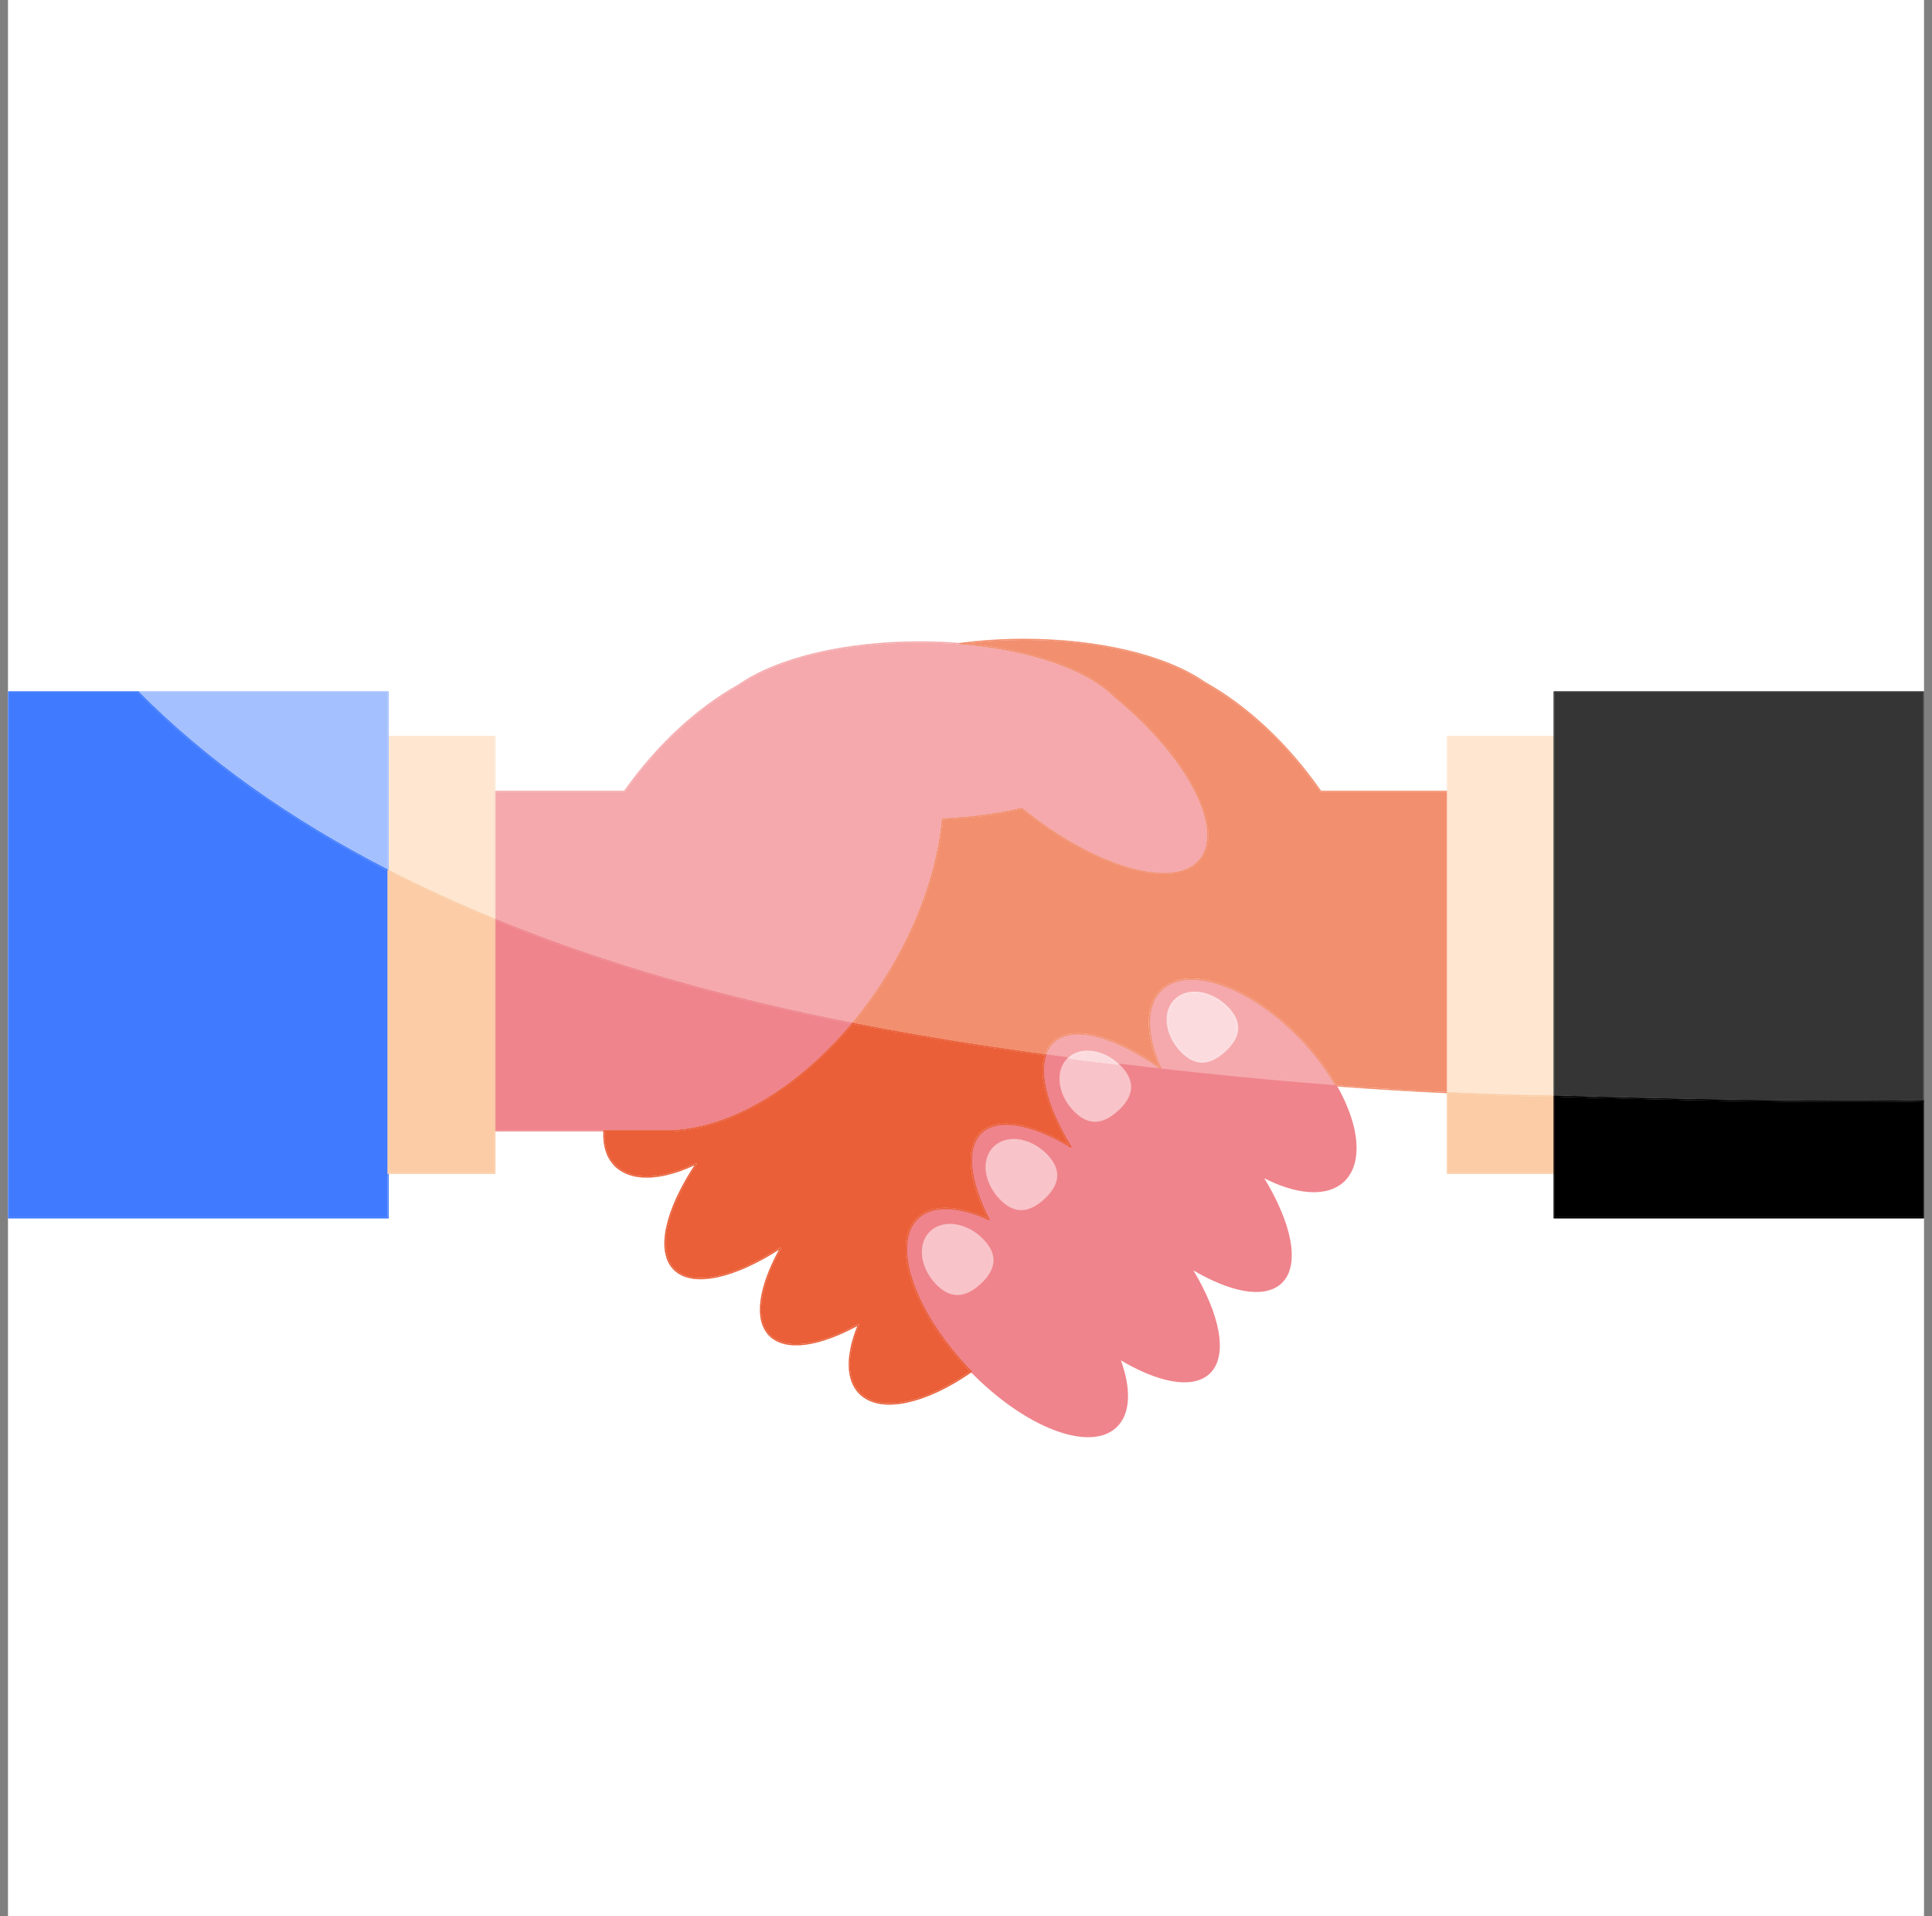 <svg width="121" height="120" viewBox="0 0 121 120" fill="none" xmlns="http://www.w3.org/2000/svg">
<rect x="0" y="0" width="121" height="120" fill="#808080" stroke="none"/>
<g clip-path="url(#clip0_27487_32971)">
<rect width="120" height="120" transform="translate(0.5)" fill="white"/>
<g clip-path="url(#clip1_27487_32971)">
<path d="M69.852 43.719C69.843 43.719 69.835 43.716 69.83 43.71C68.149 41.955 64.511 40.695 60.097 40.339C59.266 40.272 58.425 40.238 57.596 40.238C52.941 40.238 48.72 41.238 46.307 42.914C43.659 44.395 41.183 46.698 39.143 49.577C39.135 49.587 39.123 49.593 39.111 49.593H31.023V57.536C34.446 58.936 38.124 60.203 41.959 61.303C45.555 62.335 49.29 63.228 53.374 64.036C54.128 63.129 54.827 62.163 55.453 61.164C57.436 57.995 58.692 54.486 58.989 51.284C58.991 51.265 59.007 51.25 59.026 51.249C60.779 51.169 62.449 50.947 63.99 50.587C64.003 50.584 64.015 50.587 64.025 50.595C68.526 54.267 73.493 55.724 75.1 53.843C76.713 51.956 74.359 47.416 69.853 43.719H69.852Z" fill="#F5A9AC"/>
<path d="M69.888 43.649C69.883 43.645 69.877 43.643 69.871 43.642C68.171 41.882 64.523 40.619 60.101 40.263C59.27 40.196 58.427 40.162 57.596 40.162C52.925 40.162 48.688 41.168 46.265 42.85C43.615 44.331 41.135 46.637 39.09 49.517H30.984C30.962 49.517 30.945 49.534 30.945 49.555V57.562C30.945 57.577 30.955 57.591 30.97 57.597C34.401 59.001 38.09 60.272 41.937 61.376C45.542 62.41 49.286 63.306 53.382 64.115C53.385 64.115 53.387 64.115 53.39 64.115C53.402 64.115 53.413 64.11 53.42 64.101C54.182 63.187 54.888 62.212 55.519 61.203C57.502 58.035 58.76 54.527 59.063 51.323C60.8 51.242 62.458 51.021 63.989 50.665C68.518 54.355 73.528 55.802 75.158 53.892C76.8 51.97 74.435 47.375 69.888 43.649ZM64.023 50.594C64.014 50.587 64.002 50.583 63.989 50.587C62.448 50.947 60.777 51.169 59.025 51.249C59.006 51.25 58.989 51.264 58.988 51.283C58.691 54.486 57.435 57.994 55.451 61.164C54.827 62.163 54.127 63.129 53.373 64.036C49.288 63.228 45.553 62.334 41.957 61.303C38.123 60.203 34.444 58.936 31.022 57.536V49.593H39.109C39.123 49.593 39.134 49.587 39.141 49.577C41.181 46.698 43.657 44.394 46.305 42.914C48.719 41.238 52.939 40.238 57.595 40.238C58.424 40.238 59.265 40.272 60.096 40.338C64.51 40.695 68.148 41.955 69.828 43.71C69.834 43.715 69.842 43.718 69.851 43.719C74.356 47.416 76.71 51.955 75.098 53.843C73.491 55.724 68.523 54.267 64.022 50.594H64.023Z" fill="#F5A9AC"/>
<path d="M81.569 65.156C78.437 61.827 74.504 60.389 72.784 61.942C71.715 62.908 71.754 64.803 72.689 66.898C69.853 64.893 67.206 64.149 65.989 65.248C65.752 65.462 65.584 65.736 65.477 66.058C65.961 66.124 66.445 66.189 66.929 66.252C67.703 65.556 69.047 65.739 70.031 66.638C74.571 67.188 79.124 67.652 83.686 67.997C83.143 67.044 82.434 66.076 81.568 65.156L81.569 65.156ZM76.694 65.847C75.871 66.591 74.942 66.87 73.948 65.814C72.954 64.757 72.814 63.299 73.638 62.556C74.461 61.812 75.934 62.066 76.928 63.122C77.923 64.179 77.517 65.104 76.694 65.847Z" fill="#F5A9AC"/>
<path d="M82.684 49.577C80.622 46.62 78.107 44.261 75.411 42.754C72.994 41.077 68.774 40.076 64.118 40.076C62.875 40.076 61.646 40.15 60.456 40.294C64.716 40.688 68.218 41.93 69.872 43.643C69.878 43.644 69.884 43.646 69.888 43.65C74.436 47.376 76.8 51.971 75.159 53.893C73.528 55.803 68.519 54.356 63.989 50.666C62.458 51.022 60.801 51.243 59.064 51.324C58.76 54.529 57.502 58.036 55.519 61.204C54.9 62.194 54.207 63.152 53.461 64.052C57.16 64.781 61.083 65.424 65.449 66.017C65.561 65.694 65.734 65.426 65.961 65.22C67.144 64.152 69.68 64.754 72.597 66.788C71.676 64.652 71.734 62.837 72.755 61.914C73.599 61.152 74.985 61.07 76.658 61.683C78.323 62.292 80.076 63.516 81.596 65.13C82.429 66.016 83.14 66.967 83.709 67.96C86.034 68.136 88.355 68.279 90.613 68.385V49.594H82.716C82.703 49.594 82.691 49.588 82.683 49.577L82.684 49.577Z" fill="#F28F6E"/>
<path d="M90.654 49.517H82.738C80.671 46.559 78.152 44.198 75.454 42.691C73.028 41.006 68.791 40 64.12 40C62.75 40 61.396 40.089 60.095 40.263C60.075 40.265 60.062 40.282 60.062 40.302C60.062 40.322 60.079 40.337 60.099 40.339C64.513 40.696 68.151 41.956 69.832 43.711C69.838 43.718 69.848 43.722 69.857 43.722C74.361 47.419 76.713 51.956 75.1 53.843C73.494 55.725 68.526 54.267 64.025 50.595C64.015 50.588 64.003 50.584 63.99 50.587C62.449 50.947 60.779 51.17 59.026 51.249C59.007 51.25 58.991 51.265 58.989 51.284C58.692 54.486 57.436 57.995 55.453 61.164C54.824 62.17 54.12 63.142 53.36 64.054C53.351 64.064 53.349 64.078 53.354 64.091C53.359 64.104 53.37 64.113 53.384 64.116C57.111 64.852 61.065 65.5 65.471 66.098C65.49 66.1 65.507 66.089 65.513 66.071C65.621 65.747 65.79 65.48 66.014 65.277C67.183 64.222 69.732 64.855 72.666 66.93C72.679 66.94 72.699 66.94 72.713 66.929C72.727 66.918 72.731 66.9 72.724 66.884C71.761 64.725 71.793 62.889 72.809 61.971C73.63 61.23 74.987 61.153 76.632 61.755C78.285 62.36 80.028 63.577 81.539 65.182C82.374 66.068 83.085 67.022 83.653 68.016C83.659 68.027 83.676 68.035 83.689 68.036C86.031 68.213 88.373 68.356 90.651 68.463H90.653C90.663 68.463 90.673 68.46 90.68 68.453C90.688 68.446 90.692 68.436 90.692 68.426V49.555C90.692 49.534 90.674 49.517 90.653 49.517H90.654ZM90.615 68.386C88.357 68.28 86.037 68.137 83.711 67.961C83.142 66.968 82.431 66.016 81.597 65.13C80.078 63.517 78.325 62.293 76.66 61.684C74.987 61.071 73.6 61.154 72.757 61.915C71.735 62.838 71.678 64.653 72.599 66.788C69.681 64.755 67.146 64.153 65.963 65.221C65.736 65.426 65.563 65.694 65.451 66.018C61.085 65.425 57.162 64.782 53.463 64.053C54.209 63.153 54.901 62.194 55.521 61.205C57.505 58.037 58.762 54.529 59.066 51.325C60.803 51.244 62.46 51.023 63.991 50.667C68.521 54.357 73.53 55.804 75.161 53.894C76.802 51.972 74.438 47.377 69.89 43.651C69.886 43.647 69.88 43.645 69.874 43.644C68.219 41.931 64.718 40.688 60.458 40.295C61.647 40.15 62.877 40.077 64.12 40.077C68.776 40.077 72.996 41.078 75.413 42.755C78.109 44.262 80.623 46.621 82.686 49.578C82.693 49.588 82.705 49.594 82.718 49.594H90.616V68.386L90.615 68.386Z" fill="#F28F6E"/>
<path d="M76.9 63.15C76.299 62.512 75.52 62.17 74.821 62.17C74.382 62.17 73.975 62.304 73.665 62.586C72.858 63.314 72.999 64.752 73.977 65.79C74.431 66.273 74.909 66.501 75.383 66.47C75.795 66.442 76.216 66.23 76.668 65.822C77.653 64.932 77.731 64.033 76.9 63.151L76.9 63.15Z" fill="#FBDBDE"/>
<path d="M76.956 63.097C75.949 62.028 74.448 61.773 73.611 62.529C72.773 63.285 72.911 64.771 73.919 65.841C74.361 66.311 74.823 66.548 75.294 66.548C75.325 66.548 75.356 66.546 75.388 66.545C75.819 66.516 76.255 66.297 76.721 65.876C77.743 64.952 77.823 64.017 76.957 63.097L76.956 63.097ZM76.667 65.821C76.214 66.229 75.794 66.441 75.382 66.469C74.908 66.5 74.431 66.273 73.976 65.789C72.998 64.75 72.857 63.312 73.664 62.584C73.974 62.304 74.381 62.169 74.82 62.169C75.519 62.169 76.299 62.51 76.9 63.149C77.731 64.031 77.652 64.931 76.667 65.82L76.667 65.821Z" fill="#FBDBDE"/>
<path d="M90.695 68.39C92.628 68.479 94.226 68.538 95.721 68.572C96.049 68.58 96.377 68.584 96.704 68.588C96.901 68.59 97.098 68.593 97.295 68.596V46.154H90.695V68.39Z" fill="#FEE6D0"/>
<path d="M97.334 46.078H90.656C90.634 46.078 90.617 46.096 90.617 46.117V68.426C90.617 68.446 90.634 68.463 90.655 68.464C92.604 68.555 94.213 68.614 95.719 68.648C96.047 68.656 96.375 68.66 96.703 68.664C96.913 68.666 97.124 68.669 97.334 68.672C97.344 68.672 97.354 68.669 97.361 68.661C97.369 68.654 97.373 68.644 97.373 68.634V46.116C97.373 46.095 97.356 46.078 97.335 46.078H97.334ZM97.295 68.596C97.098 68.593 96.901 68.591 96.704 68.588C96.376 68.584 96.049 68.581 95.721 68.573C94.225 68.538 92.628 68.48 90.695 68.39V46.154H97.295V68.596Z" fill="#FEE6D0"/>
<path d="M53.32 64.102C49.248 63.297 45.523 62.404 41.937 61.376C38.111 60.278 34.44 59.015 31.023 57.619V70.776H42.164C42.171 70.768 42.181 70.763 42.191 70.763C45.831 70.572 49.987 68.083 53.319 64.102H53.32Z" fill="#EF848C"/>
<path d="M53.397 64.04C49.303 63.231 45.562 62.336 41.958 61.303C38.114 60.2 34.428 58.93 30.999 57.526C30.986 57.522 30.973 57.523 30.963 57.53C30.952 57.537 30.945 57.549 30.945 57.562V70.814C30.945 70.834 30.963 70.852 30.984 70.852H42.194C42.206 70.852 42.218 70.846 42.224 70.837C45.894 70.633 50.077 68.117 53.421 64.101C53.43 64.091 53.432 64.077 53.427 64.064C53.422 64.051 53.41 64.042 53.397 64.04V64.04ZM42.164 70.775H31.023V57.619C34.439 59.014 38.111 60.279 41.937 61.375C45.523 62.404 49.248 63.296 53.32 64.102C49.988 68.083 45.831 70.571 42.192 70.762C42.181 70.762 42.171 70.768 42.165 70.775H42.164Z" fill="#EF848C"/>
<path d="M24.352 54.476C26.441 55.546 28.66 56.565 30.952 57.505V46.154H24.352V54.476V54.476Z" fill="#FEE6D0"/>
<path d="M30.99 46.078H24.312C24.29 46.078 24.273 46.096 24.273 46.117V54.499C24.273 54.513 24.282 54.527 24.295 54.533C26.408 55.617 28.656 56.648 30.976 57.597C30.981 57.599 30.986 57.6 30.991 57.6C30.998 57.6 31.006 57.598 31.013 57.594C31.024 57.588 31.03 57.575 31.03 57.563V46.116C31.03 46.095 31.013 46.078 30.991 46.078H30.99ZM30.951 57.505C28.66 56.566 26.439 55.547 24.351 54.476V46.154H30.951V57.505Z" fill="#FEE6D0"/>
<path d="M24.27 54.436V43.363H8.742C12.891 47.547 18.114 51.271 24.27 54.436Z" fill="#A4C0FF"/>
<path d="M24.307 43.287H8.648C8.633 43.287 8.618 43.296 8.613 43.31C8.606 43.324 8.609 43.341 8.621 43.352C12.798 47.581 18.07 51.342 24.29 54.532C24.295 54.536 24.302 54.537 24.308 54.537C24.315 54.537 24.322 54.535 24.328 54.531C24.34 54.525 24.346 54.512 24.346 54.499V43.326C24.346 43.305 24.329 43.288 24.308 43.288L24.307 43.287ZM24.268 54.436C18.112 51.272 12.888 47.547 8.74 43.364H24.268V54.436Z" fill="#A4C0FF"/>
<path d="M84.947 71.554L84.943 71.487C84.941 71.439 84.937 71.39 84.931 71.341C84.918 71.222 84.897 71.097 84.874 70.971C84.871 70.948 84.867 70.926 84.864 70.904C84.859 70.872 84.854 70.84 84.848 70.814C84.848 70.814 84.848 70.809 84.848 70.806C84.668 69.928 84.281 68.951 83.727 67.98C83.721 67.969 83.704 67.961 83.691 67.96C79.322 67.629 74.856 67.185 70.037 66.601C70.018 66.601 70.004 66.608 69.997 66.623C69.99 66.638 69.993 66.656 70.005 66.667C70.072 66.728 70.133 66.788 70.19 66.848C70.368 67.038 70.506 67.23 70.602 67.419C70.661 67.538 70.705 67.66 70.732 67.78C70.745 67.84 70.754 67.9 70.759 67.956C70.778 68.177 70.74 68.401 70.646 68.622C70.623 68.676 70.597 68.729 70.569 68.781C70.436 69.025 70.23 69.274 69.957 69.52C69.056 70.333 68.236 70.382 67.449 69.669C67.387 69.612 67.325 69.551 67.266 69.488C67.086 69.297 66.93 69.087 66.802 68.866C66.721 68.724 66.651 68.576 66.595 68.427C66.568 68.353 66.543 68.277 66.523 68.204C66.331 67.519 66.437 66.871 66.814 66.427C66.857 66.376 66.904 66.328 66.955 66.283C66.967 66.273 66.972 66.258 66.968 66.242C66.964 66.228 66.951 66.217 66.936 66.215C66.451 66.152 65.967 66.087 65.483 66.022C65.464 66.02 65.447 66.03 65.441 66.048C65.013 67.334 65.564 69.394 66.954 71.715C64.514 70.282 62.467 69.97 61.458 70.88C60.455 71.786 60.603 73.804 61.851 76.289C59.96 75.448 58.372 75.424 57.483 76.227C57.375 76.324 57.277 76.435 57.191 76.554C56.53 77.479 56.576 78.996 57.32 80.827C57.365 80.937 57.411 81.048 57.461 81.16C58.132 82.671 59.2 84.226 60.547 85.657C60.632 85.747 60.718 85.835 60.803 85.923C60.908 86.03 61.012 86.134 61.122 86.242C61.225 86.342 61.328 86.44 61.431 86.537L61.446 86.55C61.547 86.644 61.648 86.737 61.749 86.826L61.772 86.847C61.871 86.935 61.971 87.022 62.071 87.107L62.1 87.133C62.197 87.215 62.294 87.295 62.391 87.374L62.432 87.407C62.527 87.484 62.621 87.559 62.716 87.632L62.763 87.668C62.856 87.74 62.949 87.809 63.042 87.878L63.096 87.918C63.187 87.984 63.278 88.048 63.369 88.112L63.428 88.153C63.517 88.215 63.606 88.275 63.694 88.333L63.761 88.378C63.847 88.434 63.934 88.489 64.02 88.542L64.093 88.588C64.176 88.639 64.26 88.69 64.344 88.739L64.422 88.784C64.503 88.832 64.584 88.877 64.665 88.921L64.75 88.968C64.828 89.01 64.906 89.051 64.984 89.091L65.077 89.138C65.152 89.175 65.227 89.212 65.301 89.247C65.327 89.259 65.354 89.272 65.38 89.284L65.4 89.292C65.472 89.326 65.544 89.358 65.615 89.389C65.65 89.404 65.683 89.418 65.717 89.432C65.787 89.461 65.856 89.49 65.926 89.517C65.961 89.531 65.996 89.544 66.031 89.557C66.098 89.582 66.165 89.607 66.231 89.63C66.266 89.643 66.299 89.654 66.341 89.668C66.405 89.689 66.469 89.71 66.531 89.73C66.564 89.74 66.597 89.749 66.63 89.759L66.645 89.763C66.706 89.781 66.766 89.798 66.826 89.814C66.855 89.821 66.883 89.829 66.911 89.835L66.942 89.843C67 89.857 67.058 89.871 67.115 89.884C67.145 89.89 67.175 89.896 67.205 89.901L67.233 89.907C67.287 89.917 67.342 89.928 67.397 89.937C67.43 89.942 67.462 89.947 67.495 89.951L67.518 89.954C67.57 89.961 67.621 89.969 67.672 89.974C67.704 89.978 67.736 89.98 67.768 89.983L67.813 89.986C67.855 89.99 67.897 89.994 67.939 89.996C67.969 89.997 67.998 89.997 68.028 89.998L68.091 89.999C68.119 90 68.148 90 68.176 90C68.184 90 68.191 90 68.198 90C68.231 90 68.262 89.999 68.295 89.997L68.348 89.994C68.382 89.993 68.415 89.991 68.448 89.989C68.479 89.986 68.51 89.982 68.54 89.978L68.6 89.971C68.629 89.967 68.659 89.964 68.688 89.959C68.717 89.954 68.745 89.949 68.773 89.943L68.835 89.931C68.863 89.925 68.891 89.92 68.918 89.914C68.948 89.906 68.976 89.898 69.006 89.889L69.064 89.873C69.089 89.866 69.113 89.859 69.137 89.851C69.168 89.84 69.197 89.828 69.228 89.816L69.281 89.794C69.303 89.786 69.325 89.778 69.344 89.769C69.376 89.755 69.405 89.739 69.435 89.723L69.541 89.668C69.577 89.648 69.612 89.624 69.647 89.601L69.724 89.55C69.783 89.508 69.84 89.462 69.894 89.413C69.949 89.363 70.002 89.308 70.055 89.249L70.1 89.193C70.133 89.153 70.165 89.113 70.196 89.07L70.248 88.989C70.271 88.952 70.295 88.915 70.317 88.875L70.362 88.785C70.382 88.746 70.401 88.707 70.419 88.666C70.428 88.644 70.436 88.623 70.444 88.601L70.453 88.578C70.47 88.533 70.487 88.487 70.502 88.44C70.511 88.41 70.519 88.38 70.528 88.349C70.542 88.3 70.554 88.251 70.565 88.202C70.572 88.171 70.578 88.139 70.585 88.107C70.595 88.055 70.603 88.002 70.611 87.948C70.615 87.917 70.619 87.886 70.623 87.855C70.629 87.798 70.635 87.74 70.638 87.68C70.64 87.65 70.641 87.62 70.643 87.59C70.645 87.528 70.646 87.464 70.646 87.4V87.366C70.646 87.349 70.646 87.332 70.646 87.314C70.644 87.245 70.64 87.174 70.635 87.102L70.631 87.029C70.624 86.949 70.615 86.867 70.604 86.785L70.598 86.734C70.584 86.633 70.567 86.534 70.548 86.43C70.474 86.037 70.358 85.62 70.203 85.191C70.319 85.26 70.437 85.327 70.557 85.394C70.997 85.638 71.431 85.849 71.85 86.022C71.975 86.074 72.102 86.123 72.238 86.172L72.277 86.186C72.401 86.23 72.523 86.271 72.639 86.306L72.664 86.314C72.92 86.391 73.17 86.452 73.406 86.493L73.438 86.498C73.536 86.515 73.637 86.529 73.737 86.54L73.812 86.547C73.894 86.554 73.977 86.559 74.06 86.562L74.139 86.565C74.223 86.566 74.308 86.564 74.393 86.558L74.44 86.555C74.538 86.548 74.635 86.535 74.729 86.519L74.767 86.51C74.844 86.495 74.918 86.477 74.99 86.456L75.068 86.43C75.127 86.409 75.182 86.388 75.234 86.365L75.315 86.328C75.364 86.304 75.414 86.276 75.468 86.243L75.536 86.202C75.612 86.15 75.676 86.1 75.734 86.049C75.795 85.993 75.855 85.929 75.923 85.846L75.968 85.786C76.014 85.725 76.054 85.662 76.09 85.599L76.121 85.547C76.165 85.463 76.204 85.376 76.237 85.285L76.255 85.23C76.281 85.151 76.303 85.071 76.322 84.99L76.338 84.916C76.379 84.71 76.399 84.487 76.398 84.253L76.397 84.182C76.395 84.073 76.389 83.962 76.379 83.853L76.375 83.813C76.363 83.683 76.344 83.548 76.32 83.408L76.316 83.385C76.293 83.257 76.265 83.123 76.233 82.988L76.221 82.938C76.149 82.646 76.056 82.34 75.945 82.03L75.935 82.003C75.885 81.868 75.827 81.719 75.756 81.548L75.742 81.514C75.599 81.173 75.44 80.83 75.266 80.494C75.108 80.187 74.933 79.872 74.743 79.555C74.848 79.617 74.954 79.677 75.06 79.736C75.5 79.981 75.934 80.192 76.352 80.364C76.478 80.416 76.605 80.465 76.741 80.514L76.78 80.528C76.903 80.572 77.024 80.612 77.141 80.648L77.167 80.657C77.423 80.734 77.673 80.794 77.91 80.836L77.941 80.841C78.04 80.858 78.141 80.872 78.241 80.882L78.315 80.889C78.397 80.896 78.48 80.902 78.564 80.904L78.643 80.907C78.726 80.908 78.813 80.906 78.897 80.9L78.944 80.898C79.044 80.89 79.141 80.877 79.233 80.861L79.271 80.852C79.348 80.837 79.423 80.819 79.493 80.797L79.572 80.771C79.629 80.752 79.685 80.73 79.739 80.707L79.82 80.67C79.868 80.645 79.919 80.617 79.973 80.584L80.041 80.543C80.116 80.491 80.181 80.441 80.239 80.39C80.301 80.333 80.361 80.268 80.429 80.184L80.474 80.124C80.522 80.06 80.564 79.995 80.599 79.931L80.627 79.883C80.67 79.8 80.71 79.712 80.743 79.619L80.763 79.558C80.788 79.479 80.811 79.398 80.829 79.317L80.844 79.246C80.866 79.135 80.881 79.029 80.891 78.922V78.907C80.899 78.808 80.903 78.701 80.903 78.575L80.901 78.499C80.898 78.369 80.891 78.251 80.878 78.133C80.866 78.009 80.847 77.876 80.82 77.724L80.81 77.671C80.785 77.537 80.757 77.405 80.726 77.279L80.718 77.244C80.644 76.948 80.547 76.638 80.43 76.319L80.417 76.284C80.298 75.962 80.156 75.627 79.995 75.286L79.99 75.275C79.76 74.791 79.49 74.292 79.18 73.784C79.255 73.823 79.334 73.861 79.416 73.901L79.488 73.935C79.586 73.981 79.683 74.025 79.78 74.067L79.857 74.1C79.968 74.146 80.071 74.187 80.171 74.225L80.209 74.24C80.441 74.326 80.676 74.401 80.907 74.463L80.982 74.482C81.069 74.504 81.155 74.524 81.241 74.542C81.269 74.548 81.298 74.554 81.326 74.559C81.413 74.576 81.502 74.592 81.588 74.605L81.648 74.614C81.76 74.629 81.867 74.641 81.976 74.648C82.069 74.654 82.163 74.658 82.266 74.658L82.346 74.657C82.417 74.656 82.487 74.653 82.556 74.648C82.586 74.646 82.616 74.644 82.645 74.641C82.714 74.634 82.782 74.625 82.849 74.614L82.922 74.603C83.018 74.586 83.104 74.567 83.186 74.543L83.197 74.54C83.273 74.519 83.35 74.493 83.432 74.462L83.504 74.431C83.562 74.407 83.615 74.382 83.666 74.356L83.743 74.315C83.792 74.287 83.842 74.257 83.893 74.223L83.958 74.18C84.032 74.127 84.097 74.075 84.155 74.021C84.252 73.934 84.342 73.835 84.432 73.717C84.449 73.694 84.465 73.669 84.48 73.644C84.489 73.629 84.498 73.615 84.507 73.601C84.553 73.531 84.605 73.451 84.65 73.364C84.67 73.325 84.687 73.282 84.705 73.241L84.718 73.21C84.747 73.141 84.781 73.058 84.809 72.969C84.828 72.91 84.844 72.85 84.858 72.789C84.879 72.705 84.897 72.62 84.911 72.535C84.922 72.47 84.932 72.404 84.939 72.336C84.947 72.257 84.953 72.171 84.957 72.065L84.958 72.037C84.96 71.977 84.963 71.916 84.962 71.853C84.961 71.754 84.954 71.652 84.947 71.555V71.554ZM61.487 80.228C61.44 80.276 61.391 80.322 61.34 80.368C60.765 80.888 60.235 81.094 59.716 80.996C59.356 80.928 58.996 80.706 58.648 80.337C57.67 79.298 57.53 77.86 58.336 77.132C58.434 77.044 58.545 76.967 58.665 76.906C58.781 76.846 58.908 76.8 59.041 76.768C59.189 76.733 59.342 76.716 59.498 76.716C60.211 76.716 60.985 77.073 61.572 77.697C62.361 78.534 62.333 79.386 61.488 80.229L61.487 80.228ZM61.817 72.871C61.831 72.733 61.86 72.6 61.903 72.474C61.991 72.214 62.135 71.993 62.331 71.816C62.381 71.77 62.434 71.729 62.488 71.691C62.703 71.543 62.956 71.45 63.236 71.415C63.319 71.404 63.403 71.399 63.489 71.399C63.545 71.399 63.603 71.402 63.66 71.406C64.338 71.459 65.033 71.814 65.566 72.38C66.397 73.263 66.319 74.161 65.334 75.052C64.631 75.686 63.987 75.855 63.363 75.567C63.121 75.456 62.879 75.272 62.642 75.02C62.109 74.454 61.805 73.747 61.806 73.081C61.806 73.01 61.81 72.939 61.816 72.871H61.817Z" fill="#EF848C"/>
<path d="M8.634 43.363H0.578V76.227H24.27V54.522C18.065 51.337 12.805 47.583 8.634 43.363Z" fill="#407BFF"/>
<path d="M24.327 54.465C18.114 51.278 12.849 47.521 8.678 43.299C8.67 43.291 8.66 43.287 8.65 43.287H0.539C0.517 43.287 0.5 43.305 0.5 43.326V76.265C0.5 76.285 0.517 76.303 0.539 76.303H24.309C24.331 76.303 24.348 76.285 24.348 76.265V54.498C24.348 54.484 24.339 54.471 24.326 54.465H24.327ZM24.27 76.226H0.578V43.363H8.634C12.805 47.582 18.066 51.336 24.271 54.522V76.226H24.27Z" fill="#407BFF"/>
<path d="M24.352 73.437H30.952V57.588C28.66 56.65 26.441 55.632 24.352 54.562V73.437Z" fill="#FBCCA5"/>
<path d="M31.005 57.527C28.687 56.578 26.441 55.548 24.33 54.465C24.318 54.459 24.303 54.459 24.292 54.467C24.28 54.473 24.273 54.486 24.273 54.499V73.475C24.273 73.495 24.291 73.513 24.312 73.513H30.99C31.012 73.513 31.029 73.495 31.029 73.475V57.562C31.029 57.547 31.02 57.533 31.005 57.527ZM30.951 73.436H24.351V54.562C26.44 55.632 28.66 56.649 30.951 57.587V73.436Z" fill="#FBCCA5"/>
<path d="M97.375 68.598C98.195 68.625 111.843 69.061 120.425 68.897V43.363H97.375V68.597V68.598Z" fill="#353535"/>
<path d="M120.464 43.287H97.336C97.314 43.287 97.297 43.304 97.297 43.325V68.634C97.297 68.655 97.314 68.671 97.334 68.672C97.454 68.676 107.595 69.009 116.05 69.009C117.602 69.009 119.098 68.997 120.465 68.971C120.486 68.971 120.503 68.954 120.503 68.933V43.326C120.503 43.305 120.485 43.288 120.464 43.288V43.287ZM120.425 68.896C111.842 69.061 98.194 68.624 97.374 68.597V43.364H120.425V68.896Z" fill="#353535"/>
<path d="M95.719 68.65C94.223 68.615 92.626 68.557 90.695 68.467V73.438H97.295V68.673C97.097 68.67 96.9 68.668 96.702 68.665C96.375 68.661 96.047 68.657 95.719 68.65L95.719 68.65Z" fill="#FBCCA5"/>
<path d="M97.334 68.597C97.124 68.594 96.913 68.591 96.703 68.589C96.376 68.584 96.048 68.581 95.721 68.573C94.215 68.538 92.606 68.48 90.658 68.389C90.646 68.389 90.636 68.392 90.629 68.399C90.621 68.406 90.617 68.416 90.617 68.427V73.475C90.617 73.496 90.635 73.513 90.656 73.513H97.334C97.356 73.513 97.373 73.496 97.373 73.475V68.635C97.373 68.614 97.356 68.597 97.335 68.597H97.334ZM97.295 73.436H90.695V68.466C92.625 68.556 94.223 68.614 95.719 68.648C96.046 68.656 96.374 68.66 96.702 68.664C96.9 68.666 97.097 68.669 97.295 68.672V73.436L97.295 73.436Z" fill="#FBCCA5"/>
<path d="M97.375 68.674V76.226H120.425V68.972C111.851 69.138 98.22 68.701 97.375 68.674Z" fill="black"/>
<path d="M120.491 68.908C120.483 68.9 120.475 68.897 120.463 68.897C111.662 69.068 97.479 68.602 97.337 68.598C97.328 68.598 97.316 68.601 97.309 68.609C97.301 68.616 97.297 68.626 97.297 68.636V76.266C97.297 76.287 97.314 76.304 97.336 76.304H120.464C120.486 76.304 120.503 76.287 120.503 76.266V68.935C120.503 68.925 120.498 68.915 120.491 68.908ZM120.424 76.228H97.374V68.675C98.219 68.703 111.849 69.139 120.424 68.974V76.228Z" fill="black"/>
<path d="M66.952 71.716C65.578 69.421 65.024 67.381 65.425 66.092C61.046 65.497 57.114 64.852 53.407 64.121C50.065 68.126 45.889 70.635 42.225 70.839C42.218 70.847 42.207 70.854 42.194 70.854H37.862C37.859 70.941 37.859 71.023 37.86 71.094C37.86 71.142 37.862 71.189 37.864 71.235C37.869 71.35 37.88 71.469 37.898 71.588C37.907 71.653 37.919 71.73 37.934 71.802C37.947 71.861 37.963 71.919 37.979 71.976C38.002 72.057 38.03 72.138 38.063 72.222C38.069 72.237 38.075 72.251 38.08 72.266C38.087 72.287 38.094 72.306 38.103 72.325C38.146 72.422 38.202 72.522 38.272 72.63C38.291 72.659 38.31 72.686 38.33 72.713C38.414 72.829 38.49 72.919 38.569 72.996C38.651 73.075 38.745 73.15 38.866 73.231L38.935 73.276C39.042 73.342 39.153 73.4 39.265 73.447L39.33 73.471C39.438 73.512 39.551 73.548 39.667 73.576L39.735 73.594C39.855 73.62 39.986 73.639 40.134 73.653C40.169 73.657 40.205 73.659 40.24 73.662C40.403 73.672 40.54 73.674 40.675 73.669L40.734 73.665C40.862 73.658 40.997 73.645 41.15 73.625L41.16 73.624C41.201 73.618 41.241 73.613 41.283 73.606C41.438 73.582 41.593 73.552 41.745 73.516C41.777 73.509 41.809 73.5 41.841 73.492L41.888 73.479C42.018 73.446 42.153 73.408 42.289 73.365L42.343 73.349C42.368 73.341 42.395 73.333 42.421 73.324C42.568 73.275 42.728 73.216 42.908 73.144C42.967 73.121 43.026 73.096 43.086 73.071C43.277 72.99 43.436 72.919 43.585 72.847C43.597 72.841 43.611 72.842 43.623 72.848C43.634 72.855 43.641 72.867 43.641 72.881C43.641 72.889 43.638 72.897 43.633 72.904C43.28 73.435 42.967 73.962 42.704 74.472L42.697 74.483C42.526 74.816 42.373 75.145 42.244 75.461L42.23 75.493C42.103 75.807 41.996 76.113 41.913 76.402L41.904 76.434C41.868 76.56 41.836 76.688 41.807 76.822L41.795 76.874C41.765 77.013 41.741 77.148 41.724 77.275C41.708 77.392 41.697 77.509 41.689 77.636L41.686 77.709C41.681 77.83 41.681 77.937 41.686 78.036V78.052C41.691 78.154 41.703 78.257 41.72 78.366L41.733 78.436C41.748 78.516 41.767 78.595 41.789 78.671L41.806 78.733C41.836 78.824 41.87 78.91 41.908 78.99L41.932 79.035C41.967 79.101 42.005 79.165 42.047 79.226L42.09 79.286C42.151 79.368 42.206 79.431 42.264 79.487C42.321 79.543 42.387 79.595 42.47 79.653L42.532 79.694C42.592 79.732 42.656 79.768 42.721 79.799L42.774 79.826C42.855 79.863 42.943 79.895 43.034 79.922L43.091 79.937C43.168 79.958 43.248 79.975 43.33 79.989L43.406 80.002C43.61 80.03 43.833 80.04 44.067 80.028L44.139 80.024C44.248 80.017 44.359 80.006 44.467 79.991L44.509 79.986C44.64 79.968 44.776 79.944 44.912 79.915L44.936 79.909C45.062 79.882 45.195 79.849 45.333 79.81L45.383 79.796C45.674 79.713 45.978 79.609 46.287 79.485L46.383 79.445C46.504 79.395 46.627 79.342 46.75 79.287L46.852 79.24C46.98 79.181 47.113 79.118 47.246 79.051L47.293 79.028C47.463 78.942 47.617 78.861 47.763 78.781L47.811 78.755C48.16 78.561 48.516 78.347 48.871 78.116C48.888 78.106 48.909 78.108 48.921 78.122C48.934 78.136 48.935 78.157 48.923 78.172C48.844 78.312 48.764 78.461 48.687 78.61C48.456 79.058 48.263 79.489 48.11 79.898C48.062 80.027 48.017 80.156 47.975 80.286L47.962 80.326C47.924 80.45 47.889 80.569 47.859 80.681L47.851 80.708C47.786 80.958 47.736 81.202 47.706 81.432L47.703 81.461C47.69 81.561 47.68 81.658 47.675 81.753L47.671 81.826C47.667 81.905 47.666 81.986 47.667 82.065L47.669 82.141C47.672 82.221 47.678 82.304 47.687 82.384L47.691 82.429C47.703 82.522 47.72 82.613 47.741 82.699L47.751 82.735C47.77 82.808 47.791 82.878 47.815 82.943L47.844 83.017C47.867 83.072 47.891 83.123 47.916 83.171L47.956 83.246C47.982 83.292 48.012 83.338 48.047 83.386L48.09 83.448C48.142 83.516 48.194 83.574 48.247 83.625C48.3 83.676 48.36 83.726 48.43 83.777L48.492 83.817C48.543 83.852 48.59 83.88 48.636 83.904L48.713 83.943C48.761 83.967 48.813 83.989 48.867 84.009L48.946 84.038C49.005 84.058 49.07 84.077 49.141 84.093L49.195 84.107C49.284 84.127 49.377 84.142 49.469 84.153L49.491 84.154C49.577 84.163 49.667 84.169 49.761 84.171H49.832C49.915 84.173 49.996 84.17 50.076 84.166L50.152 84.161C50.241 84.154 50.334 84.145 50.427 84.133L50.478 84.127C50.823 84.079 51.197 83.992 51.59 83.868L51.619 83.858C51.745 83.817 51.872 83.774 51.998 83.728L52.018 83.72C52.14 83.675 52.268 83.625 52.408 83.566C52.433 83.556 52.459 83.545 52.483 83.534L52.526 83.516C52.61 83.479 52.694 83.443 52.779 83.404C52.847 83.373 52.916 83.341 52.985 83.308C53.037 83.283 53.09 83.257 53.141 83.232C53.227 83.19 53.313 83.147 53.4 83.102C53.515 83.042 53.631 82.982 53.748 82.918C53.76 82.911 53.775 82.911 53.787 82.918C53.798 82.924 53.806 82.937 53.806 82.951C53.806 82.956 53.805 82.96 53.803 82.965C53.803 82.965 53.803 82.965 53.803 82.966C53.587 83.484 53.428 83.984 53.334 84.451C53.327 84.48 53.323 84.508 53.319 84.536C53.316 84.557 53.313 84.578 53.309 84.599L53.3 84.651C53.284 84.736 53.269 84.825 53.259 84.909L53.257 84.923C53.247 85.014 53.239 85.103 53.234 85.191L53.231 85.241C53.227 85.316 53.226 85.389 53.226 85.461L53.227 85.531C53.229 85.596 53.232 85.659 53.236 85.722L53.243 85.801C53.249 85.859 53.256 85.915 53.265 85.971C53.269 85.999 53.274 86.028 53.279 86.055C53.289 86.107 53.299 86.158 53.312 86.208C53.319 86.236 53.325 86.265 53.334 86.293C53.347 86.341 53.362 86.386 53.377 86.432C53.388 86.463 53.397 86.49 53.407 86.516C53.424 86.561 53.443 86.603 53.463 86.645L53.5 86.726C53.52 86.767 53.544 86.807 53.568 86.847L53.611 86.919C53.637 86.96 53.667 86.999 53.697 87.039L53.741 87.097C53.789 87.155 53.838 87.209 53.889 87.258C53.952 87.319 54.024 87.378 54.116 87.443L54.172 87.482C54.259 87.54 54.342 87.588 54.425 87.627L54.455 87.639C54.534 87.676 54.622 87.71 54.716 87.74L54.779 87.761C54.88 87.79 54.984 87.815 55.086 87.833L55.137 87.84C55.235 87.855 55.338 87.867 55.441 87.874L55.499 87.878C55.612 87.883 55.733 87.884 55.857 87.88L55.92 87.876C56.043 87.87 56.164 87.859 56.282 87.844L56.315 87.841C56.442 87.823 56.576 87.801 56.723 87.771L56.789 87.757C57.073 87.696 57.368 87.613 57.669 87.51L57.727 87.49C58.035 87.383 58.355 87.253 58.675 87.103L58.721 87.083C59.053 86.926 59.391 86.748 59.727 86.553L59.752 86.538C59.922 86.438 60.095 86.332 60.266 86.224L60.284 86.212C60.449 86.107 60.611 85.998 60.769 85.889C60.693 85.812 60.618 85.734 60.543 85.655C59.195 84.223 58.128 82.668 57.457 81.158C57.407 81.046 57.36 80.935 57.315 80.825C56.572 78.994 56.526 77.476 57.187 76.552C57.272 76.433 57.37 76.323 57.479 76.224C58.368 75.422 59.955 75.446 61.847 76.287C60.599 73.801 60.45 71.784 61.454 70.877C62.462 69.967 64.51 70.28 66.949 71.713L66.952 71.716Z" fill="#EA5F38"/>
<path d="M65.512 66.072C65.515 66.061 65.514 66.049 65.508 66.04C65.502 66.03 65.492 66.024 65.481 66.022C61.076 65.425 57.124 64.777 53.398 64.042C53.385 64.039 53.37 64.044 53.361 64.055C50.022 68.065 45.847 70.573 42.192 70.764C42.181 70.764 42.171 70.77 42.165 70.777H37.825C37.804 70.777 37.788 70.794 37.786 70.814C37.781 70.915 37.781 71.013 37.782 71.095C37.782 71.143 37.784 71.191 37.786 71.239C37.791 71.356 37.803 71.477 37.821 71.599C37.831 71.665 37.843 71.743 37.858 71.818C37.871 71.879 37.887 71.938 37.904 71.996C37.928 72.08 37.956 72.162 37.99 72.249C37.996 72.263 38.002 72.278 38.007 72.291C38.015 72.313 38.022 72.334 38.032 72.355C38.077 72.456 38.135 72.559 38.208 72.671C38.227 72.701 38.247 72.729 38.267 72.757C38.354 72.877 38.433 72.97 38.511 73.045C38.513 73.047 38.515 73.05 38.518 73.052C38.602 73.133 38.699 73.21 38.824 73.294L38.894 73.34C39.006 73.409 39.121 73.468 39.238 73.517L39.304 73.542C39.415 73.585 39.531 73.621 39.649 73.649L39.718 73.667C39.842 73.695 39.977 73.715 40.129 73.729C40.164 73.732 40.2 73.734 40.239 73.737C40.403 73.747 40.543 73.749 40.682 73.744L40.741 73.74C40.869 73.733 41.007 73.72 41.161 73.699L41.171 73.698C41.213 73.693 41.254 73.687 41.296 73.681C41.453 73.657 41.61 73.625 41.764 73.589C41.797 73.581 41.829 73.573 41.862 73.564L41.909 73.552C42.04 73.519 42.176 73.479 42.314 73.436L42.367 73.42C42.394 73.412 42.42 73.404 42.447 73.395C42.596 73.346 42.757 73.285 42.939 73.213C42.998 73.19 43.058 73.165 43.117 73.14C43.257 73.081 43.38 73.027 43.495 72.974C43.17 73.468 42.882 73.96 42.636 74.436L42.629 74.448C42.456 74.783 42.303 75.114 42.173 75.432L42.16 75.464C42.031 75.781 41.923 76.089 41.839 76.381L41.831 76.413C41.794 76.541 41.762 76.669 41.732 76.805L41.721 76.857C41.69 76.998 41.666 77.135 41.648 77.266C41.632 77.383 41.62 77.502 41.613 77.631L41.609 77.705C41.604 77.828 41.604 77.938 41.609 78.037V78.053C41.615 78.16 41.627 78.266 41.645 78.379L41.657 78.449C41.673 78.531 41.692 78.613 41.715 78.692L41.733 78.755C41.764 78.85 41.799 78.94 41.84 79.024L41.865 79.07C41.901 79.139 41.94 79.206 41.984 79.269L42.028 79.331C42.091 79.416 42.15 79.483 42.21 79.541C42.271 79.599 42.339 79.655 42.426 79.716L42.49 79.758C42.552 79.799 42.619 79.835 42.686 79.868L42.74 79.896C42.826 79.934 42.918 79.968 43.013 79.997L43.071 80.012C43.151 80.033 43.233 80.052 43.318 80.066L43.395 80.079C43.604 80.109 43.833 80.118 44.072 80.106L44.145 80.101C44.257 80.094 44.369 80.083 44.478 80.068L44.52 80.063C44.653 80.044 44.791 80.019 44.929 79.99L44.954 79.984C45.08 79.957 45.215 79.923 45.354 79.885L45.405 79.871C45.699 79.787 46.005 79.681 46.317 79.557L46.414 79.517C46.536 79.467 46.66 79.413 46.783 79.358L46.885 79.311C47.014 79.251 47.148 79.187 47.283 79.12L47.33 79.097C47.501 79.011 47.655 78.929 47.802 78.849L47.854 78.82C48.16 78.651 48.472 78.464 48.786 78.264C48.729 78.368 48.673 78.473 48.617 78.583C48.388 79.027 48.193 79.461 48.037 79.879C47.991 80.003 47.946 80.132 47.903 80.264L47.891 80.304C47.851 80.428 47.816 80.549 47.786 80.662L47.778 80.689C47.712 80.942 47.662 81.189 47.631 81.424L47.628 81.452C47.615 81.552 47.605 81.652 47.599 81.749L47.596 81.822C47.592 81.903 47.59 81.985 47.592 82.067L47.593 82.143C47.596 82.226 47.603 82.311 47.612 82.392L47.617 82.438C47.629 82.534 47.646 82.629 47.668 82.72L47.678 82.756C47.697 82.83 47.72 82.902 47.745 82.971L47.775 83.046C47.799 83.104 47.823 83.157 47.849 83.208L47.891 83.284C47.919 83.333 47.95 83.381 47.986 83.431L48.031 83.494C48.086 83.566 48.14 83.627 48.197 83.681C48.252 83.734 48.315 83.786 48.389 83.84L48.453 83.882C48.505 83.917 48.555 83.947 48.603 83.973L48.682 84.013C48.733 84.037 48.787 84.06 48.843 84.081L48.924 84.111C48.987 84.132 49.053 84.151 49.126 84.168L49.181 84.183C49.274 84.203 49.37 84.219 49.466 84.23L49.488 84.231C49.575 84.241 49.667 84.247 49.763 84.249H49.834C49.918 84.249 50.001 84.248 50.084 84.244L50.161 84.239C50.252 84.232 50.347 84.223 50.441 84.211L50.492 84.204C50.842 84.156 51.221 84.068 51.618 83.942L51.648 83.932C51.775 83.892 51.903 83.848 52.029 83.802L52.049 83.794C52.173 83.748 52.301 83.698 52.442 83.639C52.468 83.629 52.494 83.617 52.519 83.606L52.561 83.588C52.645 83.552 52.73 83.514 52.816 83.476C52.885 83.445 52.954 83.412 53.023 83.379C53.075 83.354 53.128 83.328 53.18 83.303C53.266 83.261 53.353 83.217 53.44 83.172C53.525 83.129 53.609 83.085 53.694 83.039C53.496 83.526 53.35 83.997 53.261 84.438C53.254 84.469 53.25 84.498 53.246 84.528C53.242 84.548 53.24 84.568 53.236 84.588L53.227 84.64C53.211 84.726 53.195 84.816 53.185 84.903L53.184 84.917C53.173 85.008 53.165 85.1 53.16 85.188L53.157 85.24C53.153 85.315 53.151 85.391 53.152 85.464L53.153 85.534C53.154 85.6 53.158 85.666 53.162 85.729C53.162 85.729 53.162 85.729 53.162 85.73L53.169 85.811C53.175 85.869 53.183 85.927 53.191 85.984C53.196 86.013 53.201 86.042 53.206 86.071C53.216 86.124 53.227 86.176 53.239 86.228C53.247 86.257 53.254 86.287 53.262 86.315C53.276 86.364 53.291 86.412 53.309 86.463C53.318 86.491 53.327 86.518 53.338 86.546C53.355 86.591 53.375 86.635 53.395 86.679L53.434 86.762C53.456 86.805 53.48 86.846 53.505 86.888L53.549 86.962C53.578 87.006 53.608 87.047 53.639 87.087L53.684 87.147C53.736 87.209 53.786 87.264 53.839 87.316C53.905 87.379 53.98 87.44 54.076 87.508L54.133 87.548C54.224 87.608 54.31 87.657 54.398 87.7L54.428 87.712C54.51 87.75 54.599 87.784 54.697 87.816L54.761 87.837C54.866 87.868 54.973 87.893 55.079 87.912L55.131 87.919C55.231 87.935 55.335 87.947 55.441 87.954L55.5 87.958C55.565 87.961 55.632 87.963 55.7 87.963C55.755 87.963 55.811 87.962 55.867 87.96L55.931 87.956C56.055 87.95 56.179 87.939 56.298 87.924L56.331 87.92C56.461 87.903 56.596 87.88 56.746 87.849L56.812 87.835C57.099 87.774 57.398 87.69 57.701 87.586L57.761 87.566C58.071 87.457 58.392 87.326 58.715 87.176L58.761 87.155C59.096 86.997 59.436 86.818 59.773 86.622L59.798 86.607C59.969 86.507 60.143 86.4 60.316 86.29L60.334 86.279C60.512 86.164 60.688 86.046 60.857 85.928C60.867 85.922 60.872 85.912 60.874 85.901C60.875 85.89 60.871 85.879 60.863 85.871C60.778 85.784 60.692 85.695 60.607 85.606C59.265 84.18 58.203 82.633 57.535 81.13C57.486 81.019 57.439 80.909 57.395 80.8C56.661 78.993 56.612 77.502 57.258 76.598C57.34 76.483 57.435 76.378 57.539 76.283C58.419 75.489 60.016 75.532 61.922 76.403C61.937 76.41 61.955 76.407 61.966 76.395C61.978 76.384 61.98 76.366 61.973 76.351C60.696 73.854 60.524 71.829 61.514 70.936C62.514 70.033 64.582 70.378 67.049 71.858C67.064 71.867 67.084 71.865 67.096 71.853C67.109 71.84 67.111 71.821 67.102 71.806C65.666 69.451 65.089 67.36 65.518 66.071L65.512 66.072ZM61.849 76.29C59.957 75.449 58.369 75.425 57.48 76.227C57.372 76.325 57.274 76.436 57.188 76.555C56.527 77.48 56.573 78.997 57.317 80.828C57.362 80.938 57.408 81.049 57.458 81.161C58.129 82.671 59.197 84.227 60.544 85.658C60.619 85.737 60.694 85.815 60.77 85.892C60.613 86.002 60.45 86.11 60.286 86.215L60.268 86.227C60.097 86.336 59.924 86.442 59.753 86.541L59.728 86.556C59.393 86.751 59.054 86.929 58.722 87.086L58.677 87.106C58.356 87.256 58.036 87.386 57.729 87.493L57.67 87.514C57.37 87.616 57.074 87.699 56.79 87.76L56.724 87.774C56.577 87.804 56.442 87.827 56.316 87.844L56.283 87.847C56.166 87.862 56.044 87.873 55.922 87.879L55.858 87.883C55.735 87.888 55.614 87.887 55.5 87.881L55.442 87.877C55.338 87.87 55.237 87.858 55.139 87.843L55.087 87.836C54.985 87.818 54.882 87.794 54.78 87.764L54.717 87.743C54.623 87.713 54.536 87.679 54.456 87.643L54.426 87.63C54.343 87.591 54.261 87.543 54.174 87.486L54.117 87.446C54.026 87.381 53.953 87.322 53.89 87.261C53.839 87.212 53.791 87.158 53.742 87.1L53.699 87.042C53.668 87.002 53.639 86.962 53.612 86.922L53.569 86.85C53.545 86.809 53.522 86.77 53.501 86.729L53.464 86.648C53.445 86.606 53.425 86.563 53.408 86.52C53.398 86.493 53.389 86.466 53.379 86.435C53.363 86.389 53.348 86.343 53.335 86.296C53.327 86.268 53.32 86.239 53.313 86.211C53.301 86.161 53.29 86.109 53.28 86.058C53.275 86.03 53.27 86.002 53.266 85.974C53.258 85.918 53.251 85.862 53.244 85.804L53.237 85.725C53.233 85.662 53.23 85.599 53.229 85.534L53.227 85.464C53.227 85.392 53.229 85.319 53.233 85.244L53.235 85.194C53.24 85.107 53.248 85.017 53.259 84.927L53.26 84.912C53.27 84.828 53.286 84.739 53.301 84.654L53.31 84.602C53.314 84.581 53.317 84.56 53.321 84.54C53.324 84.511 53.329 84.483 53.335 84.454C53.43 83.987 53.588 83.487 53.805 82.969C53.805 82.969 53.805 82.968 53.805 82.968C53.807 82.963 53.807 82.959 53.807 82.954C53.807 82.94 53.8 82.927 53.788 82.921C53.776 82.914 53.761 82.914 53.749 82.921C53.632 82.985 53.517 83.045 53.401 83.105C53.314 83.15 53.229 83.193 53.143 83.235C53.09 83.261 53.038 83.286 52.987 83.311C52.917 83.344 52.849 83.376 52.78 83.407C52.695 83.446 52.611 83.483 52.527 83.519L52.485 83.537C52.46 83.548 52.434 83.559 52.409 83.569C52.269 83.627 52.141 83.678 52.019 83.723L51.999 83.731C51.873 83.777 51.746 83.821 51.62 83.861L51.591 83.871C51.199 83.994 50.824 84.082 50.479 84.13L50.428 84.136C50.335 84.148 50.242 84.157 50.153 84.164L50.077 84.169C49.996 84.173 49.916 84.176 49.833 84.174H49.762C49.669 84.172 49.578 84.166 49.492 84.157L49.47 84.155C49.378 84.145 49.285 84.129 49.196 84.11L49.142 84.096C49.071 84.079 49.007 84.06 48.947 84.041L48.868 84.011C48.814 83.991 48.762 83.969 48.714 83.946L48.637 83.907C48.591 83.882 48.544 83.854 48.494 83.82L48.431 83.779C48.361 83.728 48.301 83.679 48.248 83.627C48.195 83.576 48.143 83.517 48.091 83.451L48.048 83.389C48.013 83.341 47.983 83.295 47.957 83.248L47.917 83.174C47.892 83.126 47.869 83.075 47.846 83.019L47.816 82.946C47.793 82.88 47.771 82.811 47.752 82.737L47.742 82.702C47.721 82.615 47.705 82.524 47.693 82.432L47.688 82.386C47.679 82.306 47.673 82.224 47.67 82.143L47.669 82.068C47.667 81.988 47.669 81.908 47.672 81.828L47.676 81.755C47.682 81.661 47.691 81.563 47.704 81.463L47.707 81.435C47.738 81.204 47.787 80.96 47.853 80.71L47.86 80.683C47.89 80.571 47.925 80.451 47.964 80.329L47.976 80.288C48.019 80.158 48.063 80.03 48.111 79.901C48.264 79.492 48.457 79.06 48.688 78.613C48.765 78.463 48.846 78.314 48.924 78.174C48.936 78.16 48.935 78.139 48.922 78.125C48.91 78.111 48.889 78.108 48.873 78.119C48.517 78.349 48.162 78.564 47.812 78.757L47.764 78.783C47.619 78.863 47.465 78.944 47.295 79.03L47.248 79.053C47.114 79.12 46.981 79.184 46.853 79.243L46.752 79.289C46.629 79.345 46.505 79.398 46.385 79.447L46.289 79.487C45.98 79.611 45.675 79.716 45.384 79.799L45.334 79.813C45.196 79.851 45.063 79.884 44.937 79.912L44.913 79.917C44.778 79.946 44.642 79.97 44.511 79.989L44.469 79.994C44.36 80.008 44.25 80.019 44.14 80.027L44.068 80.031C43.835 80.043 43.611 80.033 43.407 80.004L43.332 79.992C43.249 79.978 43.169 79.96 43.093 79.939L43.035 79.925C42.944 79.898 42.857 79.865 42.776 79.829L42.722 79.802C42.657 79.77 42.593 79.734 42.533 79.697L42.471 79.656C42.388 79.597 42.322 79.544 42.265 79.489C42.208 79.434 42.152 79.37 42.091 79.289L42.048 79.228C42.007 79.167 41.968 79.104 41.934 79.037L41.91 78.992C41.871 78.913 41.837 78.826 41.807 78.736L41.79 78.674C41.767 78.597 41.749 78.518 41.734 78.438L41.721 78.369C41.704 78.26 41.693 78.157 41.687 78.054V78.038C41.682 77.94 41.683 77.833 41.687 77.712L41.691 77.638C41.698 77.512 41.709 77.394 41.725 77.278C41.743 77.15 41.767 77.015 41.796 76.876L41.808 76.825C41.838 76.69 41.87 76.564 41.906 76.436L41.914 76.404C41.997 76.115 42.104 75.81 42.232 75.496L42.245 75.463C42.374 75.148 42.527 74.818 42.699 74.486L42.705 74.474C42.968 73.964 43.281 73.436 43.634 72.906C43.639 72.9 43.642 72.892 43.642 72.883C43.642 72.87 43.636 72.858 43.624 72.851C43.612 72.844 43.599 72.843 43.586 72.849C43.437 72.921 43.279 72.993 43.087 73.073C43.028 73.099 42.968 73.123 42.91 73.146C42.729 73.218 42.569 73.277 42.422 73.326C42.396 73.335 42.37 73.343 42.344 73.351L42.291 73.368C42.154 73.41 42.019 73.449 41.889 73.482L41.842 73.494C41.81 73.503 41.778 73.51 41.746 73.519C41.594 73.554 41.439 73.585 41.285 73.609C41.243 73.616 41.202 73.621 41.161 73.626L41.151 73.627C40.999 73.647 40.864 73.661 40.736 73.667L40.677 73.671C40.542 73.677 40.404 73.674 40.242 73.664C40.206 73.662 40.17 73.659 40.136 73.656C39.987 73.642 39.856 73.622 39.736 73.596L39.668 73.578C39.553 73.55 39.44 73.515 39.331 73.473L39.266 73.449C39.155 73.403 39.043 73.345 38.936 73.279L38.867 73.234C38.747 73.152 38.652 73.078 38.571 72.999C38.491 72.922 38.415 72.832 38.332 72.716C38.312 72.688 38.292 72.661 38.274 72.633C38.203 72.524 38.147 72.424 38.104 72.328C38.095 72.309 38.088 72.288 38.081 72.269C38.075 72.254 38.07 72.239 38.064 72.224C38.031 72.14 38.004 72.06 37.98 71.978C37.964 71.922 37.949 71.864 37.935 71.805C37.92 71.732 37.909 71.656 37.899 71.59C37.882 71.472 37.87 71.353 37.866 71.238C37.864 71.191 37.862 71.144 37.861 71.096C37.861 71.026 37.861 70.944 37.864 70.856H42.196C42.208 70.856 42.219 70.851 42.226 70.841C45.89 70.638 50.066 68.129 53.408 64.124C57.115 64.855 61.048 65.5 65.426 66.094C65.025 67.383 65.579 69.423 66.953 71.718C64.514 70.286 62.466 69.973 61.458 70.883C60.454 71.789 60.603 73.807 61.851 76.292L61.849 76.29Z" fill="#EA5F38"/>
<path d="M61.572 77.698C60.856 76.938 59.864 76.573 59.041 76.769C58.908 76.801 58.781 76.847 58.665 76.907C58.545 76.969 58.435 77.045 58.336 77.133C57.53 77.862 57.67 79.299 58.648 80.338C58.996 80.707 59.355 80.929 59.716 80.997C60.235 81.096 60.764 80.889 61.34 80.369C61.391 80.323 61.441 80.276 61.487 80.229C62.332 79.387 62.36 78.535 61.572 77.698L61.572 77.698Z" fill="#F8C4C9"/>
<path d="M61.628 77.646C60.894 76.866 59.87 76.492 59.021 76.695C58.882 76.728 58.749 76.777 58.627 76.84C58.501 76.904 58.385 76.985 58.282 77.078C57.445 77.835 57.583 79.321 58.591 80.391C58.95 80.773 59.323 81.003 59.701 81.073C59.789 81.09 59.878 81.099 59.966 81.099C60.424 81.099 60.893 80.877 61.392 80.427C61.444 80.38 61.495 80.332 61.543 80.284C62.422 79.407 62.45 78.52 61.629 77.647L61.628 77.646ZM61.486 80.23C61.438 80.278 61.39 80.324 61.339 80.37C60.763 80.889 60.233 81.096 59.715 80.998C59.354 80.93 58.995 80.708 58.647 80.339C57.669 79.299 57.528 77.862 58.335 77.134C58.433 77.045 58.544 76.969 58.664 76.908C58.78 76.848 58.907 76.802 59.039 76.77C59.863 76.573 60.855 76.938 61.571 77.699C62.359 78.536 62.331 79.387 61.487 80.23L61.486 80.23Z" fill="#F8C4C9"/>
<path d="M65.564 72.381C65.031 71.815 64.337 71.46 63.658 71.407C63.6 71.403 63.544 71.4 63.487 71.4C63.401 71.4 63.317 71.405 63.234 71.416C62.954 71.451 62.702 71.543 62.486 71.692C62.431 71.73 62.379 71.772 62.329 71.817C62.132 71.994 61.988 72.215 61.901 72.475C61.858 72.601 61.83 72.734 61.815 72.872C61.808 72.94 61.805 73.011 61.805 73.082C61.803 73.748 62.109 74.455 62.641 75.021C62.877 75.272 63.12 75.457 63.362 75.568C63.985 75.856 64.63 75.686 65.333 75.052C66.318 74.162 66.396 73.264 65.565 72.381H65.564Z" fill="#F8C4C9"/>
<path d="M65.622 72.329C65.076 71.749 64.364 71.385 63.665 71.331C63.515 71.32 63.367 71.323 63.225 71.34C62.931 71.377 62.668 71.474 62.441 71.63C62.384 71.67 62.328 71.714 62.276 71.761C62.07 71.947 61.919 72.179 61.826 72.451C61.782 72.582 61.753 72.721 61.738 72.864C61.73 72.935 61.727 73.009 61.727 73.082C61.725 73.767 62.037 74.493 62.584 75.074C62.827 75.332 63.078 75.522 63.328 75.638C63.536 75.734 63.746 75.782 63.958 75.782C64.416 75.782 64.888 75.559 65.385 75.11C66.408 74.185 66.487 73.251 65.622 72.331L65.622 72.329ZM63.362 75.568C63.121 75.457 62.878 75.273 62.642 75.022C62.108 74.456 61.804 73.748 61.805 73.082C61.805 73.011 61.809 72.941 61.816 72.872C61.83 72.735 61.859 72.602 61.901 72.475C61.989 72.216 62.133 71.994 62.33 71.817C62.379 71.772 62.432 71.73 62.487 71.692C62.702 71.544 62.954 71.451 63.235 71.416C63.317 71.406 63.402 71.401 63.487 71.401C63.544 71.401 63.601 71.403 63.659 71.407C64.337 71.461 65.032 71.815 65.565 72.381C66.396 73.264 66.318 74.163 65.333 75.053C64.631 75.687 63.986 75.857 63.362 75.568H63.362Z" fill="#F8C4C9"/>
<path d="M70.57 68.781C70.598 68.729 70.625 68.676 70.647 68.622C70.741 68.401 70.779 68.177 70.76 67.956C70.756 67.9 70.747 67.841 70.733 67.78C70.706 67.66 70.662 67.538 70.603 67.419C70.508 67.23 70.369 67.038 70.191 66.848C70.136 66.791 70.079 66.734 70.016 66.676L69.496 66.613C68.97 66.549 68.444 66.486 67.918 66.419C67.673 66.388 67.428 66.356 67.182 66.324L66.944 66.293C66.899 66.334 66.855 66.38 66.815 66.427C66.437 66.872 66.331 67.52 66.523 68.205C66.544 68.278 66.568 68.353 66.596 68.427C66.652 68.577 66.722 68.724 66.803 68.867C66.93 69.088 67.087 69.297 67.266 69.489C67.326 69.552 67.387 69.612 67.45 69.669C68.236 70.382 69.057 70.333 69.958 69.52C70.23 69.274 70.436 69.026 70.57 68.781L70.57 68.781Z" fill="#F8C4C9"/>
<path d="M70.838 67.949C70.833 67.89 70.824 67.828 70.809 67.764C70.781 67.637 70.735 67.51 70.673 67.385C70.574 67.189 70.432 66.991 70.248 66.796C70.19 66.734 70.128 66.674 70.06 66.611C70.054 66.606 70.047 66.602 70.038 66.601L69.505 66.537C68.979 66.473 68.453 66.41 67.928 66.344C67.683 66.313 67.437 66.281 67.192 66.249L66.936 66.215C66.925 66.215 66.91 66.22 66.901 66.227C66.849 66.274 66.799 66.326 66.755 66.378C66.361 66.843 66.249 67.516 66.449 68.224C66.47 68.299 66.495 68.376 66.523 68.452C66.58 68.606 66.652 68.757 66.735 68.903C66.865 69.129 67.025 69.344 67.209 69.539C67.27 69.603 67.333 69.666 67.397 69.724C67.783 70.073 68.176 70.248 68.581 70.248C69.039 70.248 69.514 70.023 70.011 69.575C70.289 69.323 70.5 69.068 70.638 68.816C70.668 68.763 70.694 68.707 70.718 68.651C70.817 68.418 70.857 68.182 70.837 67.949L70.838 67.949ZM67.45 69.668C67.388 69.611 67.326 69.551 67.267 69.488C67.087 69.297 66.931 69.087 66.804 68.866C66.722 68.724 66.653 68.576 66.597 68.426C66.569 68.352 66.545 68.277 66.524 68.204C66.332 67.519 66.438 66.871 66.816 66.426C66.856 66.379 66.9 66.333 66.944 66.292L67.183 66.323C67.428 66.355 67.673 66.387 67.919 66.418C68.445 66.485 68.971 66.548 69.497 66.612L70.017 66.675C70.08 66.733 70.137 66.79 70.191 66.847C70.369 67.037 70.508 67.228 70.603 67.418C70.663 67.537 70.707 67.659 70.734 67.779C70.747 67.839 70.756 67.898 70.761 67.955C70.78 68.175 70.742 68.4 70.648 68.621C70.624 68.675 70.599 68.728 70.571 68.779C70.437 69.024 70.231 69.273 69.959 69.519C69.058 70.332 68.238 70.38 67.451 69.668L67.45 69.668Z" fill="#F8C4C9"/>
<path d="M67.023 66.227L67.194 66.249C67.439 66.281 67.684 66.313 67.93 66.344C68.455 66.411 68.981 66.474 69.507 66.538L69.918 66.587C68.974 65.783 67.764 65.632 67.024 66.227L67.023 66.227Z" fill="#FBDBDE"/>
<path d="M70.058 66.612C69.046 65.686 67.689 65.519 66.903 66.225C66.892 66.236 66.888 66.251 66.892 66.265C66.897 66.279 66.909 66.29 66.924 66.291L67.18 66.325C67.425 66.357 67.671 66.389 67.917 66.421C68.442 66.487 68.968 66.55 69.494 66.614L70.027 66.678C70.027 66.678 70.03 66.678 70.032 66.678C70.047 66.678 70.06 66.669 70.067 66.656C70.074 66.641 70.071 66.623 70.058 66.612H70.058ZM69.504 66.537C68.978 66.474 68.451 66.411 67.926 66.344C67.681 66.313 67.435 66.281 67.19 66.249L67.02 66.226C67.76 65.631 68.97 65.783 69.913 66.586L69.503 66.537L69.504 66.537Z" fill="#FBDBDE"/>
</g>
</g>
<defs>
<clipPath id="clip0_27487_32971">
<rect width="120" height="120" fill="white" transform="translate(0.5)"/>
</clipPath>
<clipPath id="clip1_27487_32971">
<rect width="120" height="50" fill="white" transform="translate(0.5 40)"/>
</clipPath>
</defs>
</svg>
